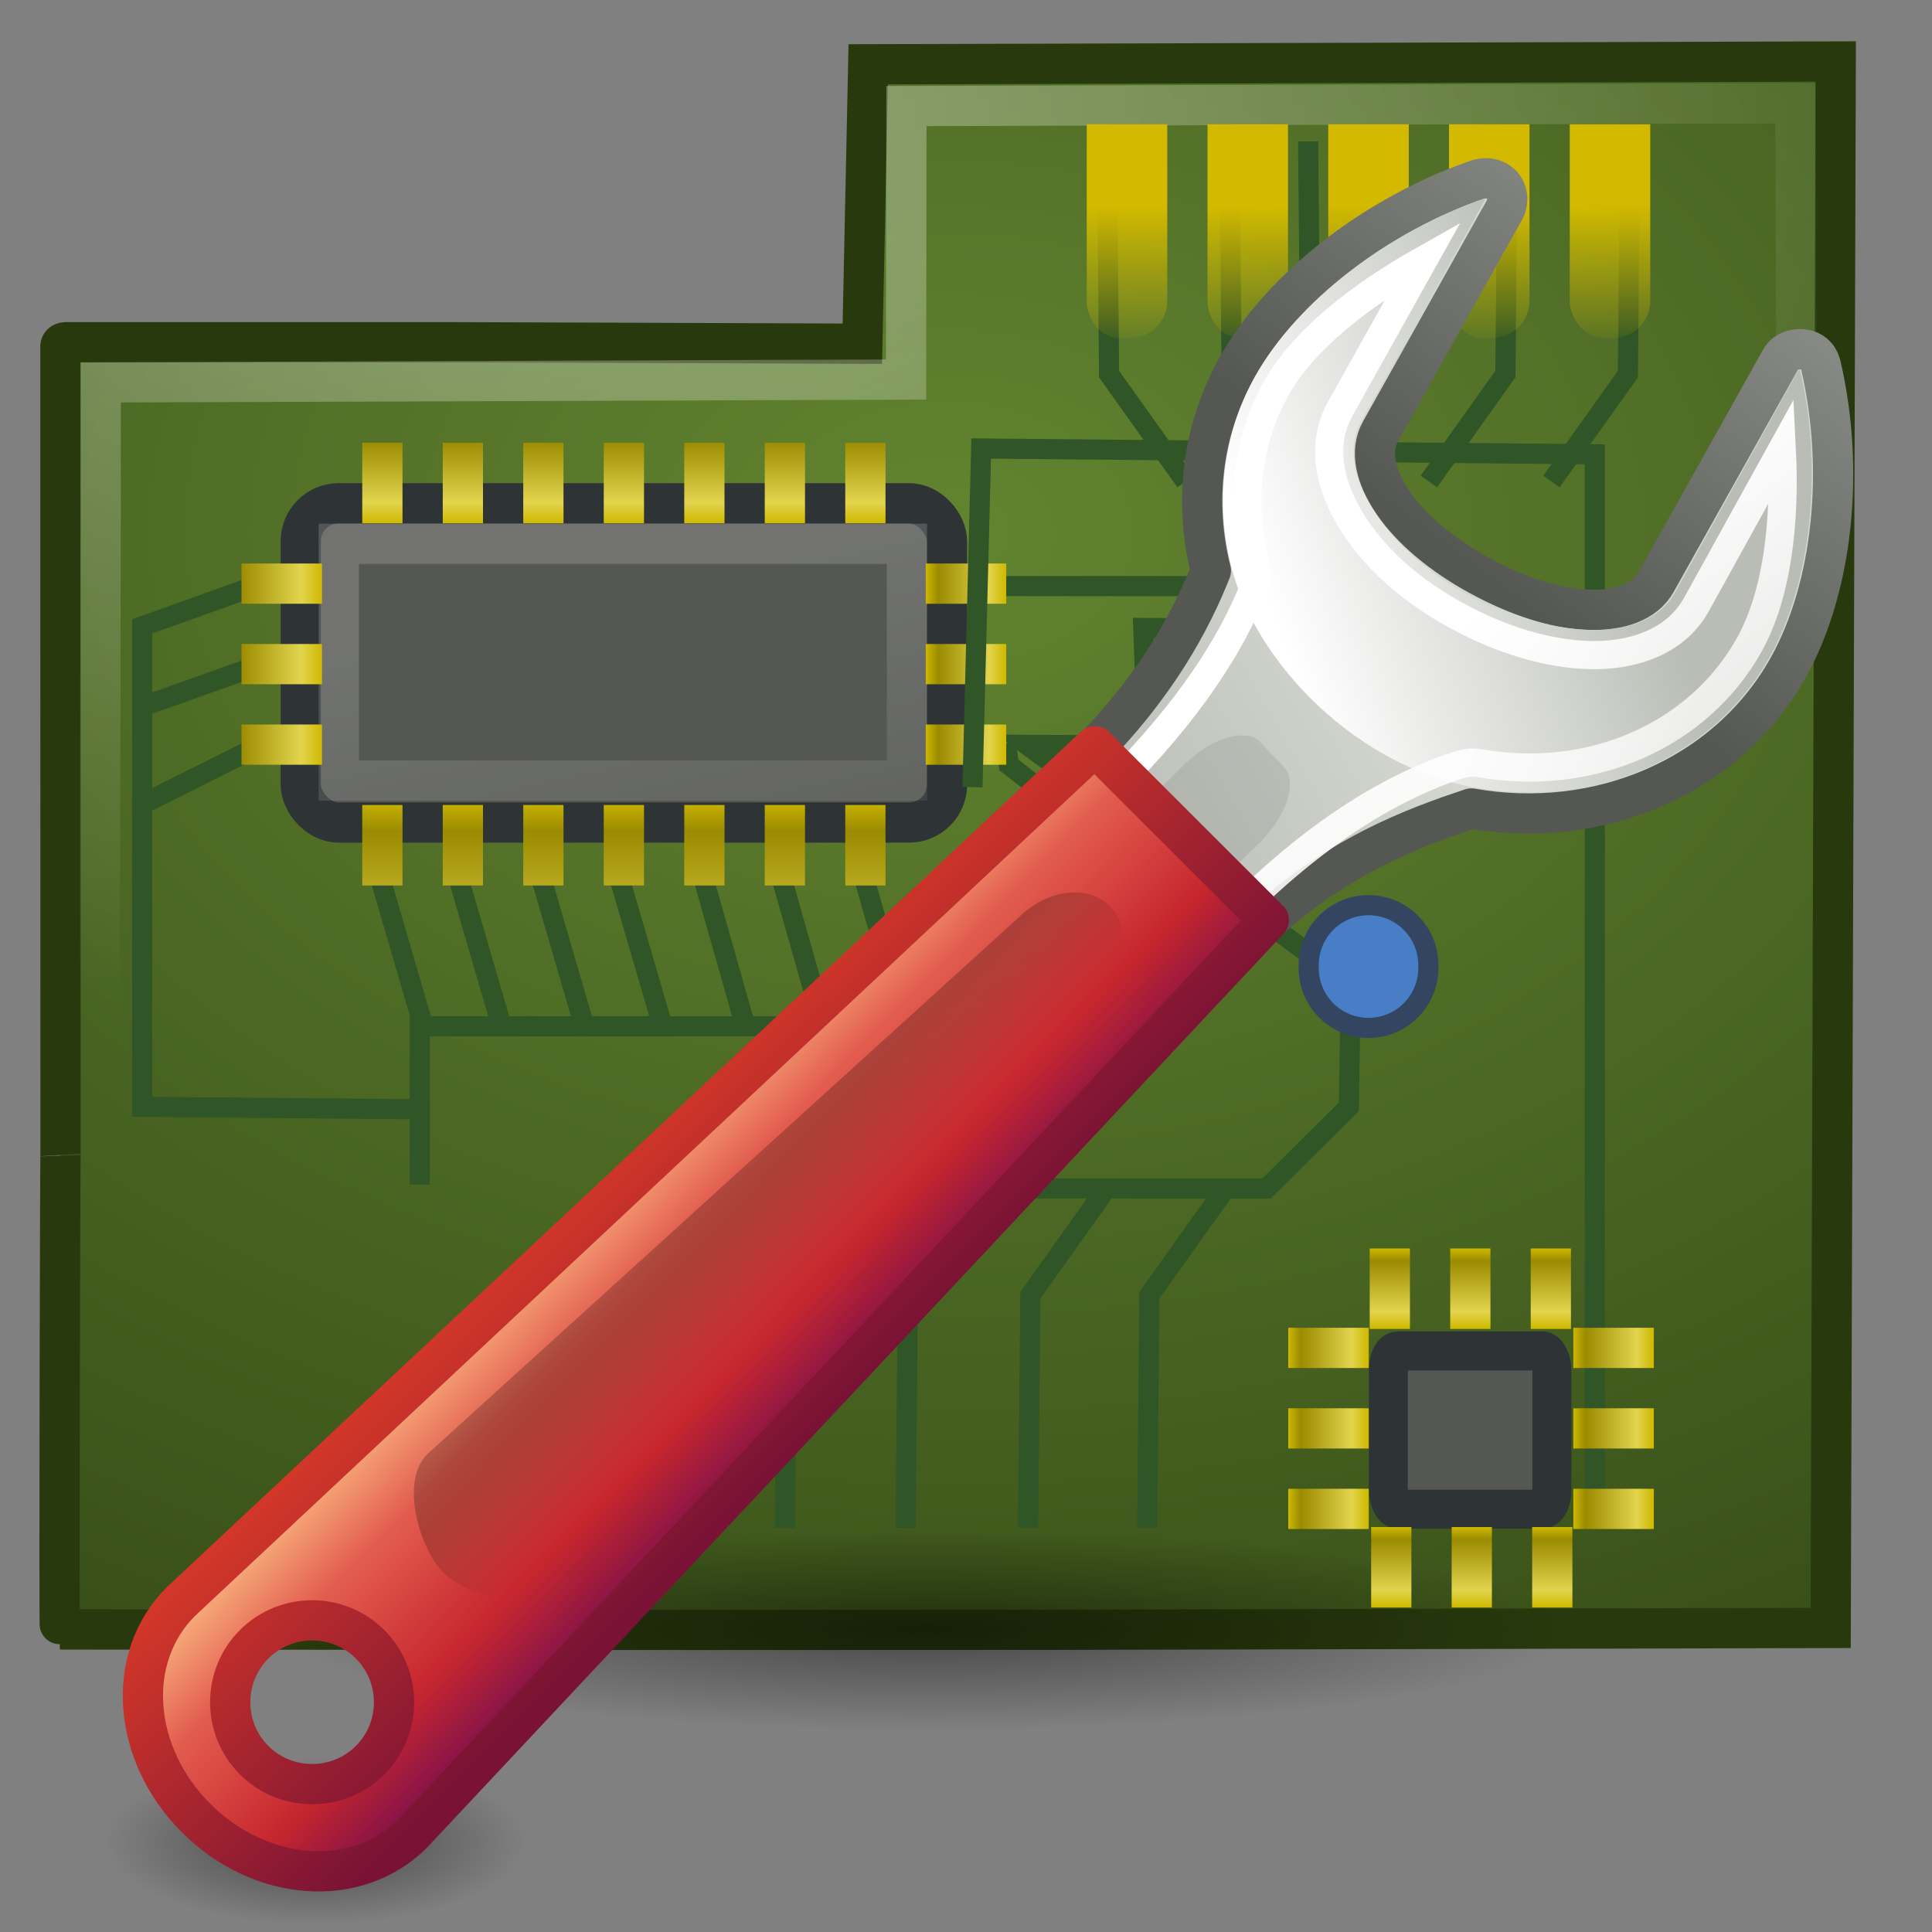 <?xml version="1.0" encoding="UTF-8"?>
<!-- Created with Inkscape (http://www.inkscape.org/) -->
<svg id="svg11300" width="48" height="48" version="1.1" xmlns="http://www.w3.org/2000/svg" xmlns:xlink="http://www.w3.org/1999/xlink">
 <rect width="100%" height="100%" fill="#808080" stroke="none"/>
 <defs id="defs3">
  <linearGradient id="linearGradient6215">
   <stop id="stop6217" style="stop-color:#cfb900" offset="0"/>
   <stop id="stop6219" style="stop-color:#e2d44d" offset=".21"/>
   <stop id="stop6221" style="stop-color:#9a8b00" offset=".84"/>
   <stop id="stop6223" style="stop-color:#cfb900" offset="1"/>
  </linearGradient>
  <linearGradient id="linearGradient3956" x1="12.647" x2="4.713" y1="11.5" y2="11.5" gradientTransform="matrix(0 .667 -1 0 29 16.667)" gradientUnits="userSpaceOnUse" xlink:href="#linearGradient6215"/>
  <linearGradient id="linearGradient3982" x1="8" x2="4.328" y1="19.5" y2="19.5" gradientTransform="matrix(0 .667 -1 0 29 7.667)" gradientUnits="userSpaceOnUse" xlink:href="#linearGradient6215"/>
  <linearGradient id="linearGradient4002" x1="8" x2="4.328" y1="19.5" y2="19.5" gradientTransform="matrix(.667 0 0 1 2.667 -5)" gradientUnits="userSpaceOnUse" xlink:href="#linearGradient6215"/>
  <linearGradient id="linearGradient4005" x1="16.965" x2="18.968" y1="20.166" y2="31.347" gradientTransform="matrix(.935 0 0 1.149 .519 -8.86)" gradientUnits="userSpaceOnUse">
   <stop id="stop14863" style="stop-color:#fff" offset="0"/>
   <stop id="stop14865" style="stop-color:#fff;stop-opacity:0" offset="1"/>
  </linearGradient>
  <radialGradient id="radialGradient4820" cx="15.269" cy="13.068" r="20" gradientTransform="matrix(2.316 .014 -.01 1.647 -11.688 -8.498)" gradientUnits="userSpaceOnUse">
   <stop id="stop14983-1" style="stop-color:#628430" offset="0"/>
   <stop id="stop14985-7" style="stop-color:#364d17" offset="1"/>
  </radialGradient>
  <radialGradient id="radialGradient4830" cx="8.246" cy="1.025" r="19" gradientTransform="matrix(1.999 .083 -.053 1.263 -3.513 .083)" gradientUnits="userSpaceOnUse">
   <stop id="stop7624" style="stop-color:#fff" offset="0"/>
   <stop id="stop7626" style="stop-color:#fff;stop-opacity:0" offset="1"/>
  </radialGradient>
  <linearGradient id="linearGradient4859" x1="24" x2="27" y1="19.5" y2="19.5" gradientTransform="matrix(-.667 0 0 1 41 -5)" gradientUnits="userSpaceOnUse" xlink:href="#linearGradient6215"/>
  <radialGradient id="radialGradient3018" cx="24.454" cy="46.87" r="19.614" gradientTransform="matrix(.816 0 0 .127 3.052 34.526)" gradientUnits="userSpaceOnUse">
   <stop id="stop3439" offset="0"/>
   <stop id="stop3441" style="stop-opacity:0" offset="1"/>
  </radialGradient>
  <linearGradient id="linearGradient3116" x1="304.76" x2="335.3" y1="64.295" y2="81.926" gradientTransform="matrix(-1.363 0 0 1.362 364.34 -70.288)" gradientUnits="userSpaceOnUse">
   <stop id="stop4436" style="stop-color:#d3d7cf" offset="0"/>
   <stop id="stop4438" style="stop-color:#babdb6" offset=".183"/>
   <stop id="stop4440" style="stop-color:#fff" offset=".319"/>
   <stop id="stop4442" style="stop-color:#babdb6" offset=".876"/>
   <stop id="stop4444" style="stop-color:#eeeeec" offset="1"/>
  </linearGradient>
  <linearGradient id="linearGradient3118" x1="301.32" x2="305.67" y1="52.787" y2="58.612" gradientTransform="matrix(-1.363 0 0 1.362 364.34 -70.288)" gradientUnits="userSpaceOnUse">
   <stop id="stop7446" style="stop-color:#888a85" offset="0"/>
   <stop id="stop7448" style="stop-color:#555753" offset="1"/>
  </linearGradient>
  <linearGradient id="linearGradient3120" x1="302.29" x2="308.65" y1="58.443" y2="60.768" gradientTransform="matrix(-1.363 0 0 1.362 364.34 -70.288)" gradientUnits="userSpaceOnUse">
   <stop id="stop7383" style="stop-color:#babdb6" offset="0"/>
   <stop id="stop7385" style="stop-color:#fff" offset="1"/>
  </linearGradient>
  <linearGradient id="linearGradient3122" x1="326.6" x2="317.16" y1="75.575" y2="88.006" gradientTransform="matrix(-1.363 0 0 1.362 364.34 -70.288)" gradientUnits="userSpaceOnUse">
   <stop id="stop7423-0" style="stop-color:#fff" offset="0"/>
   <stop id="stop7425-2" style="stop-color:#fff;stop-opacity:0" offset="1"/>
  </linearGradient>
  <linearGradient id="linearGradient3124" x1="97.442" x2="90.221" y1="35.152" y2="35.079" gradientTransform="matrix(-.823 -.822 -.72 .719 32.629 79.217)" gradientUnits="userSpaceOnUse">
   <stop id="stop4958" style="stop-color:#f8b17e" offset="0"/>
   <stop id="stop4960" style="stop-color:#e35d4f" offset=".262"/>
   <stop id="stop4962" style="stop-color:#c6262e" offset=".663"/>
   <stop id="stop4964" style="stop-color:#690b54" offset="1"/>
  </linearGradient>
  <linearGradient id="linearGradient3126" x1="29.278" x2="36.001" y1="34.023" y2="27.273" gradientTransform="matrix(-1 0 0 1 -39.474 -2.33)" gradientUnits="userSpaceOnUse">
   <stop id="stop2492" style="stop-color:#791235" offset="0"/>
   <stop id="stop2494" style="stop-color:#dd3b27" offset="1"/>
  </linearGradient>
  <linearGradient id="linearGradient3128" x1="-6.308" x2="-9.775" y1="44.229" y2="44.14" gradientTransform="matrix(-.5 -.5 -.849 .848 -39.363 -11.34)" gradientUnits="userSpaceOnUse">
   <stop id="stop6223-8" offset="0"/>
   <stop id="stop6225" style="stop-opacity:0" offset="1"/>
  </linearGradient>
  <radialGradient id="radialGradient3923" cx="24.454" cy="46.87" r="19.614" gradientTransform="matrix(.266 0 0 .105 1.338 40.828)" gradientUnits="userSpaceOnUse">
   <stop id="stop3439-6" offset="0"/>
   <stop id="stop3441-3" style="stop-opacity:0" offset="1"/>
  </radialGradient>
  <linearGradient id="linearGradient4004" x1="24" x2="27" y1="19.5" y2="19.5" gradientTransform="matrix(-.667 0 0 1 57.089 13.988)" gradientUnits="userSpaceOnUse">
   <stop id="stop6217-8" style="stop-color:#cfb900" offset="0"/>
   <stop id="stop6219-9" style="stop-color:#e2d44d" offset=".21"/>
   <stop id="stop6221-5" style="stop-color:#9a8b00" offset=".84"/>
   <stop id="stop6223-0" style="stop-color:#cfb900" offset="1"/>
  </linearGradient>
  <linearGradient id="linearGradient4048" x1="24" x2="27" y1="19.5" y2="19.5" gradientTransform="matrix(-.667 0 0 1 50.006 13.988)" gradientUnits="userSpaceOnUse">
   <stop id="stop6217-8-6" style="stop-color:#cfb900" offset="0"/>
   <stop id="stop6219-9-5" style="stop-color:#e2d44d" offset=".21"/>
   <stop id="stop6221-5-6" style="stop-color:#9a8b00" offset=".84"/>
   <stop id="stop6223-0-8" style="stop-color:#cfb900" offset="1"/>
  </linearGradient>
  <linearGradient id="linearGradient4092" x1="24" x2="27" y1="19.5" y2="19.5" gradientTransform="matrix(0 -.667 -1 0 58.03 49.018)" gradientUnits="userSpaceOnUse">
   <stop id="stop6217-8-6-8" style="stop-color:#cfb900" offset="0"/>
   <stop id="stop6219-9-5-7" style="stop-color:#e2d44d" offset=".21"/>
   <stop id="stop6221-5-6-5" style="stop-color:#9a8b00" offset=".84"/>
   <stop id="stop6223-0-8-2" style="stop-color:#cfb900" offset="1"/>
  </linearGradient>
  <linearGradient id="linearGradient4136" x1="24" x2="27" y1="19.5" y2="19.5" gradientTransform="matrix(0 -.667 -1 0 58.066 55.939)" gradientUnits="userSpaceOnUse">
   <stop id="stop6217-8-6-8-1" style="stop-color:#cfb900" offset="0"/>
   <stop id="stop6219-9-5-7-3" style="stop-color:#e2d44d" offset=".21"/>
   <stop id="stop6221-5-6-5-0" style="stop-color:#9a8b00" offset=".84"/>
   <stop id="stop6223-0-8-2-9" style="stop-color:#cfb900" offset="1"/>
  </linearGradient>
  <linearGradient id="linearGradient2961" x1="6.221" x2="6.238" y1="42.891" y2="39.267" gradientTransform="matrix(1.984 0 0 -1 15.094 48.007)" gradientUnits="userSpaceOnUse">
   <stop id="stop14782-0" style="stop-color:#d3ba00" offset="0"/>
   <stop id="stop14784-4" style="stop-color:#d3ba00;stop-opacity:0" offset="1"/>
  </linearGradient>
 </defs>
 <g id="g4161">
  <path id="path2983-7" d="m13.052 45.771c0 1.142-2.334 2.068-5.214 2.068-2.879 0-5.214-0.926-5.214-2.068 0-1.142 2.334-2.068 5.214-2.068 2.879 0 5.214 0.926 5.214 2.068z" style="fill:url(#radialGradient3923);opacity:.45"/>
  <path id="rect14772" d="m1.501 8.63 9.768e-4 6.68 9.768e-4 6.68 9.769e-4 6.68c-0.009-0.082-0.039 11.814-0.016 11.813l15.824 0.011 4.689-2e-3 4.689-2e-3 18.793-0.044 0.125-38.918-24.037 0.069-0.146 6.942-10.081-0.036h-9.719c-0.02 0.001-0.038 0.005-0.054 0.011-0.016 0.006-0.03 0.015-0.041 0.026-0.011 0.011-0.02 0.024-0.025 0.039-0.005 0.015-0.007 0.032-0.005 0.051l1.2e-5 -2.5e-6z" style="color:#000000;display:block;fill:url(#radialGradient4820);stroke:#28390d"/>
  <path id="path14957" d="m25 18.472 0.064 0.531 2.424 1.892v4.604h-17.059v3.933" style="color:#000000;display:block;fill:none;stroke-width:.5;stroke:#305526"/>
  <path id="path14826" d="m15.504 37.961 0.055-5.645 1.901-2.791h14.009l2.044-2.025 0.044-3.034-8.043-5.961 8.11 0.047-0.188-3.99h-8.938" style="color:#000000;display:block;fill:none;stroke-width:.5;stroke:#305526"/>
  <path id="path14842" d="m19.5 37.961 0.055-5.781 1.901-2.667" style="color:#000000;display:block;fill:none;stroke-width:.5;stroke:#305526"/>
  <path id="path14844" d="m22.5 37.961 0.055-5.781 1.901-2.667" style="color:#000000;display:block;fill:none;stroke-width:.5;stroke:#305526"/>
  <path id="path14846" d="m25.544 37.961 0.055-5.781 1.901-2.667" style="color:#000000;display:block;fill:none;stroke-width:.5;stroke:#305526"/>
  <path id="path15029" d="m6.5 14.5-2.969 1.062v1.875 10.062l7 0.062" style="color:#000000;display:block;fill:none;stroke-width:.5;stroke:#305526"/>
  <rect id="rect14857" x="7.472" y="12.504" width="16.056" height="7.931" rx=".942" ry=".942" style="color:#000000;display:block;fill:#555753;stroke:#2e3436"/>
  <rect id="rect14859" x="8.417" y="13.511" width="14.116" height="5.882" rx="0" ry="0" style="color:#000000;display:block;fill:none;opacity:.17;stroke:url(#linearGradient4005)"/>
  <path id="path15031" d="m6.5 16.5-2.984 1.062" style="color:#000000;display:block;fill:none;stroke-width:.5;stroke:#305526"/>
  <path id="path15033" d="m6.5 18.5-3 1.5" style="color:#000000;display:block;fill:#98a332;stroke-width:.5;stroke:#305526"/>
  <path id="rect14875" d="m23 14v1h2v-1h-2zm0 2v1h2v-1h-2zm0 2v1h2v-1h-2z" style="color:#000000;display:block;fill:url(#linearGradient4859)"/>
  <path id="rect14901" d="m9 11v2h1v-2h-1zm2 0v2h1v-2h-1zm2 0v2h1v-2h-1zm2 0v2h1v-2h-1zm2 0v2h1v-2h-1zm2 0v2h1v-2h-1zm2 0v2h1v-2h-1z" style="color:#000000;display:block;fill:url(#linearGradient3982)"/>
  <path id="path14959" d="m9.458 21.86 1.061 3.639h1.944l-1.061-3.639" style="color:#000000;display:block;fill:none;stroke-width:.5;stroke:#305526"/>
  <path id="path14961" d="m13.458 21.86 1.061 3.639h1.944l-1.061-3.639" style="color:#000000;display:block;fill:none;stroke-width:.5;stroke:#305526"/>
  <path id="path14963" d="m17.458 21.76 1.061 3.739h1.944l-1.061-3.739" style="color:#000000;display:block;fill:none;stroke-width:.5;stroke:#305526"/>
  <path id="path14965" d="m21.458 21.782 1.061 3.717" style="color:#000000;display:block;fill:none;stroke-width:.5;stroke:#305526"/>
  <path id="rect14929" d="m9 20v2h1v-2h-1zm2 0v2h1v-2h-1zm2 0v2h1v-2h-1zm2 0v2h1v-2h-1zm2 0v2h1v-2h-1zm2 0v2h1v-2h-1zm2 0v2h1v-2h-1z" style="color:#000000;display:block;fill:url(#linearGradient3956)"/>
  <path id="path2941" d="m27.5 3.514 0.055 5.781 1.901 2.667" style="color:#000000;display:block;fill:none;stroke-width:.5;stroke:#305526"/>
  <path id="path14989" d="m2.429 39.427 10.998-5.6e-5 0.083 0.057 17.001-0.002 14.238 0.157c4e-3 -4.07e-4 -0.144-37.075-0.144-37.075l-22.085 0.071-0.009 6.795-20.008 0.071c0.004 8.339-0.075 29.926-0.075 29.926l7.39e-5 -9e-6z" style="color:#000000;display:block;fill:none;opacity:.4;stroke:url(#radialGradient4830)"/>
  <path id="path15005" d="m35.486 14a1.486 1.486 0 1 1-2.971 0 1.486 1.486 0 1 1 2.971 0z" style="color:#000000;display:block;fill:#477ec5;stroke-linecap:round;stroke-linejoin:round;stroke-width:.5;stroke:#334560"/>
  <path id="path15007" d="m35.486 18.986a1.486 1.486 0 1 1-2.971 0 1.486 1.486 0 1 1 2.971 0z" style="color:#000000;display:block;fill:#477ec5;stroke-linecap:round;stroke-linejoin:round;stroke-width:.5;stroke:#334560"/>
  <path id="path15009" d="m35.486 24.014a1.486 1.486 0 1 1-2.971 0 1.486 1.486 0 1 1 2.971 0z" style="color:#000000;display:block;fill:#477ec5;stroke-linecap:round;stroke-linejoin:round;stroke-width:.5;stroke:#334560"/>
  <path id="path2983" d="m39 40.5c0 1.381-7.163 2.5-16 2.5-8.837 0-16-1.119-16-2.5 0-1.381 7.163-2.5 16-2.5 8.837 0 16 1.119 16 2.5z" style="fill:url(#radialGradient3018);opacity:.45"/>
  <path id="path14848" d="m28.5 37.961 0.055-5.781 1.901-2.667" style="color:#000000;display:block;fill:none;stroke-width:.5;stroke:#305526"/>
  <path id="rect14869" d="m6 14v1h2v-1h-2zm0 2v1h2v-1h-2zm0 2v1h2v-1h-2z" style="color:#000000;display:block;fill:url(#linearGradient4002)"/>
  <path id="path2943" d="m30.544 3.514 0.055 5.781 1.901 2.667" style="color:#000000;display:block;fill:none;stroke-width:.5;stroke:#305526"/>
  <path id="path3132" d="m24.161 19.556 0.216-8.413 15.245 0.144v4.386l-11.218-0.072 0.072 1.942 11.146 0.216v20.103" style="fill:none;stroke-width:.5;stroke:#305526"/>
  <path id="path2968" d="m40.5 3.514-0.055 5.781-1.901 2.667" style="color:#000000;display:block;fill:none;stroke-width:.5;stroke:#305526"/>
  <path id="path2945" d="m32.5 3.514 0.055 5.781 1.901 2.667" style="color:#000000;display:block;fill:none;stroke-width:.5;stroke:#305526"/>
  <path id="path2970" d="m37.456 3.514-0.055 5.781-1.901 2.667" style="color:#000000;display:block;fill:none;stroke-width:.5;stroke:#305526"/>
  <path id="path14796" d="m27.719 8.4c-0.565-0.124-0.719-0.664-0.719-0.906v-4.406h2v4.406c0 0.277-0.2 0.906-1 0.906-0.098 0-0.201 0.018-0.281 0zm3 0c-0.565-0.124-0.719-0.664-0.719-0.906v-4.406h2v4.406c0 0.277-0.2 0.906-1 0.906-0.098 0-0.201 0.018-0.281 0zm3.031 0c-0.565-0.124-0.75-0.664-0.75-0.906v-4.406h2v4.406c0 0.277-0.2 0.906-1 0.906-0.098 0-0.169 0.018-0.25 0zm3 0c-0.565-0.124-0.75-0.664-0.75-0.906v-4.406h2v4.406c0 0.277-0.2 0.906-1 0.906-0.098 0-0.169 0.018-0.25 0zm3 0c-0.565-0.124-0.75-0.664-0.75-0.906v-4.406h2v4.406c0 0.277-0.2 0.906-1 0.906-0.098 0-0.169 0.018-0.25 0z" style="color:#000000;display:block;fill:url(#linearGradient2961)"/>
  <g id="g3108" transform="translate(88.525 4.322)">
   <path id="path6912" d="m-51.63 0.108c0.164-0.008 0.328 0.058 0.438 0.188 0.146 0.172 0.146 0.428 0.031 0.625l-3.062 5.469c-0.275 0.492-0.131 1.135 0.312 1.781 0.447 0.653 1.204 1.294 2.156 1.812 0.953 0.519 1.891 0.817 2.688 0.844 0.792 0.027 1.412-0.195 1.688-0.688l3.094-5.531c0.086-0.153 0.231-0.23 0.406-0.25 0.175-0.02 0.352 0.027 0.469 0.156 0.063 0.067 0.103 0.161 0.125 0.25 0.593 2.553 0.312 5.489-0.812 7.5-1.536 2.746-4.742 4.054-7.875 3.5-1.28 0.43-3.456 1.178-5.469 3.175l-4.15-4.419c1.815-1.801 2.663-3.444 3.15-4.662-0.423-1.685-0.234-3.471 0.656-5.062 1.125-2.01 3.468-3.789 5.969-4.656 0.054-0.02 0.133-0.029 0.188-0.031z" style="enable-background:new;fill-rule:evenodd;fill:url(#linearGradient3116);stroke-dashoffset:.361;stroke-linecap:round;stroke-linejoin:round;stroke:url(#linearGradient3118)"/>
   <path id="path7379" d="m-51.634 0.605c-0.025 0.009-0.009 0.042 0 0.043l-3.067 5.489c-0.414 0.74-0.115 1.613 0.383 2.34 0.504 0.735 1.284 1.447 2.3 2 1.018 0.555 2.086 0.821 2.982 0.851 0.893 0.03 1.732-0.225 2.13-0.936l3.067-5.532c0.018-0.003 0.046 0.003 0.043 0-0.028-0.03-0.005 0.022 0 0.043 0.566 2.435 0.272 5.249-0.767 7.106-1.421 2.541-4.388 3.754-7.326 3.234-2.924-0.523-5.425-3.068-6.048-5.489-0.394-1.568-0.226-3.253 0.596-4.723 1.036-1.852 3.315-3.596 5.708-4.426l-6.9e-5 -1.36e-4z" style="enable-background:new;fill-rule:evenodd;fill:url(#linearGradient3120)"/>
   <path id="path4756" d="m-53.162 2.139-2.062 3.688c-0.581 1.039-0.159 2.175 0.406 3 0.572 0.834 1.407 1.561 2.5 2.156 1.098 0.598 2.235 0.934 3.25 0.969 1.016 0.034 2.142-0.274 2.688-1.25l2.125-3.844c0.091 1.795-0.117 3.6-0.812 4.844-1.282 2.292-3.985 3.416-6.688 2.938-0.198-0.039-0.403-0.004-0.594 0.062-1.465 0.492-3.293 1.497-5.406 3.594l-1 1-3.094-3.094 0.969-0.969c1.905-1.89 2.949-3.559 3.5-4.938 0.083-0.216 0.087-0.432 0.031-0.656-0.358-1.427-0.209-2.99 0.531-4.312 0.676-1.209 2.101-2.313 3.656-3.188z" style="enable-background:new;fill:none;stroke-dashoffset:.361;stroke-linecap:round;stroke-width:.7;stroke:url(#linearGradient3122)"/>
   <path id="rect7166" d="m-57.599 13.951c0.137 0.012 0.258 0.039 0.344 0.125l0.625 0.656c0.344 0.344 0.093 1.189-0.594 1.875l-2.125 2.094-1.875-1.906 2.094-2.094c0.515-0.515 1.121-0.785 1.531-0.75z" style="enable-background:new;fill-rule:evenodd;opacity:.08"/>
   <path id="path6899" d="m-57.002 18.535-21.27 22.696c-1.395 1.394-3.784 1.212-5.38-0.382-1.595-1.594-1.778-3.982-0.383-5.376l22.711-21.256 4.322 4.319zm-22.328 17.995c-0.793-0.793-2.088-0.793-2.881 0-0.793 0.793-0.793 2.087-1e-6 2.879 0.793 0.793 2.088 0.793 2.881 0 0.793-0.793 0.793-2.087 0-2.879z" style="enable-background:new;fill:url(#linearGradient3124);stroke-dashoffset:.7;stroke-linecap:round;stroke-linejoin:round;stroke-width:1;stroke:url(#linearGradient3126)"/>
   <path id="rect6533" d="m-60.94 18.198c-0.554-0.554-1.569-0.432-2.276 0.274l-14.692 13.334c-0.706 0.705-0.161 2.386 0.394 2.94 0.554 0.554 2.238 1.1 2.944 0.394l13.355-14.67c0.706-0.705 0.828-1.719 0.274-2.272z" style="fill:url(#linearGradient3128);opacity:.231"/>
  </g>
  <rect id="rect14857-3" x="34.493" y="33.563" width="4.063" height="3.933" rx=".238" ry=".467" style="color:#000000;display:block;fill:#555753;stroke-width:.969;stroke:#2e3436"/>
  <path id="rect14875-6" d="m39.089 32.988v1h2v-1h-2zm0 2v1h2v-1h-2zm0 2v1h2v-1h-2z" style="color:#000000;display:block;fill:url(#linearGradient4004)"/>
  <path id="rect14875-6-4" d="m32.006 32.988v1h2v-1h-2zm0 2v1h2v-1h-2zm0 2v1h2v-1h-2z" style="color:#000000;display:block;fill:url(#linearGradient4048)"/>
  <path id="rect14875-6-4-4" d="m39.03 31.018h-1v2h1v-2zm-2 0h-1v2h1v-2zm-2 0h-1v2h1v-2z" style="color:#000000;display:block;fill:url(#linearGradient4092)"/>
  <path id="rect14875-6-4-4-9" d="m39.066 37.939h-1v2h1v-2zm-2 0h-1v2h1v-2zm-2 0h-1v2h1v-2z" style="color:#000000;display:block;fill:url(#linearGradient4136)"/>
 </g>
</svg>
